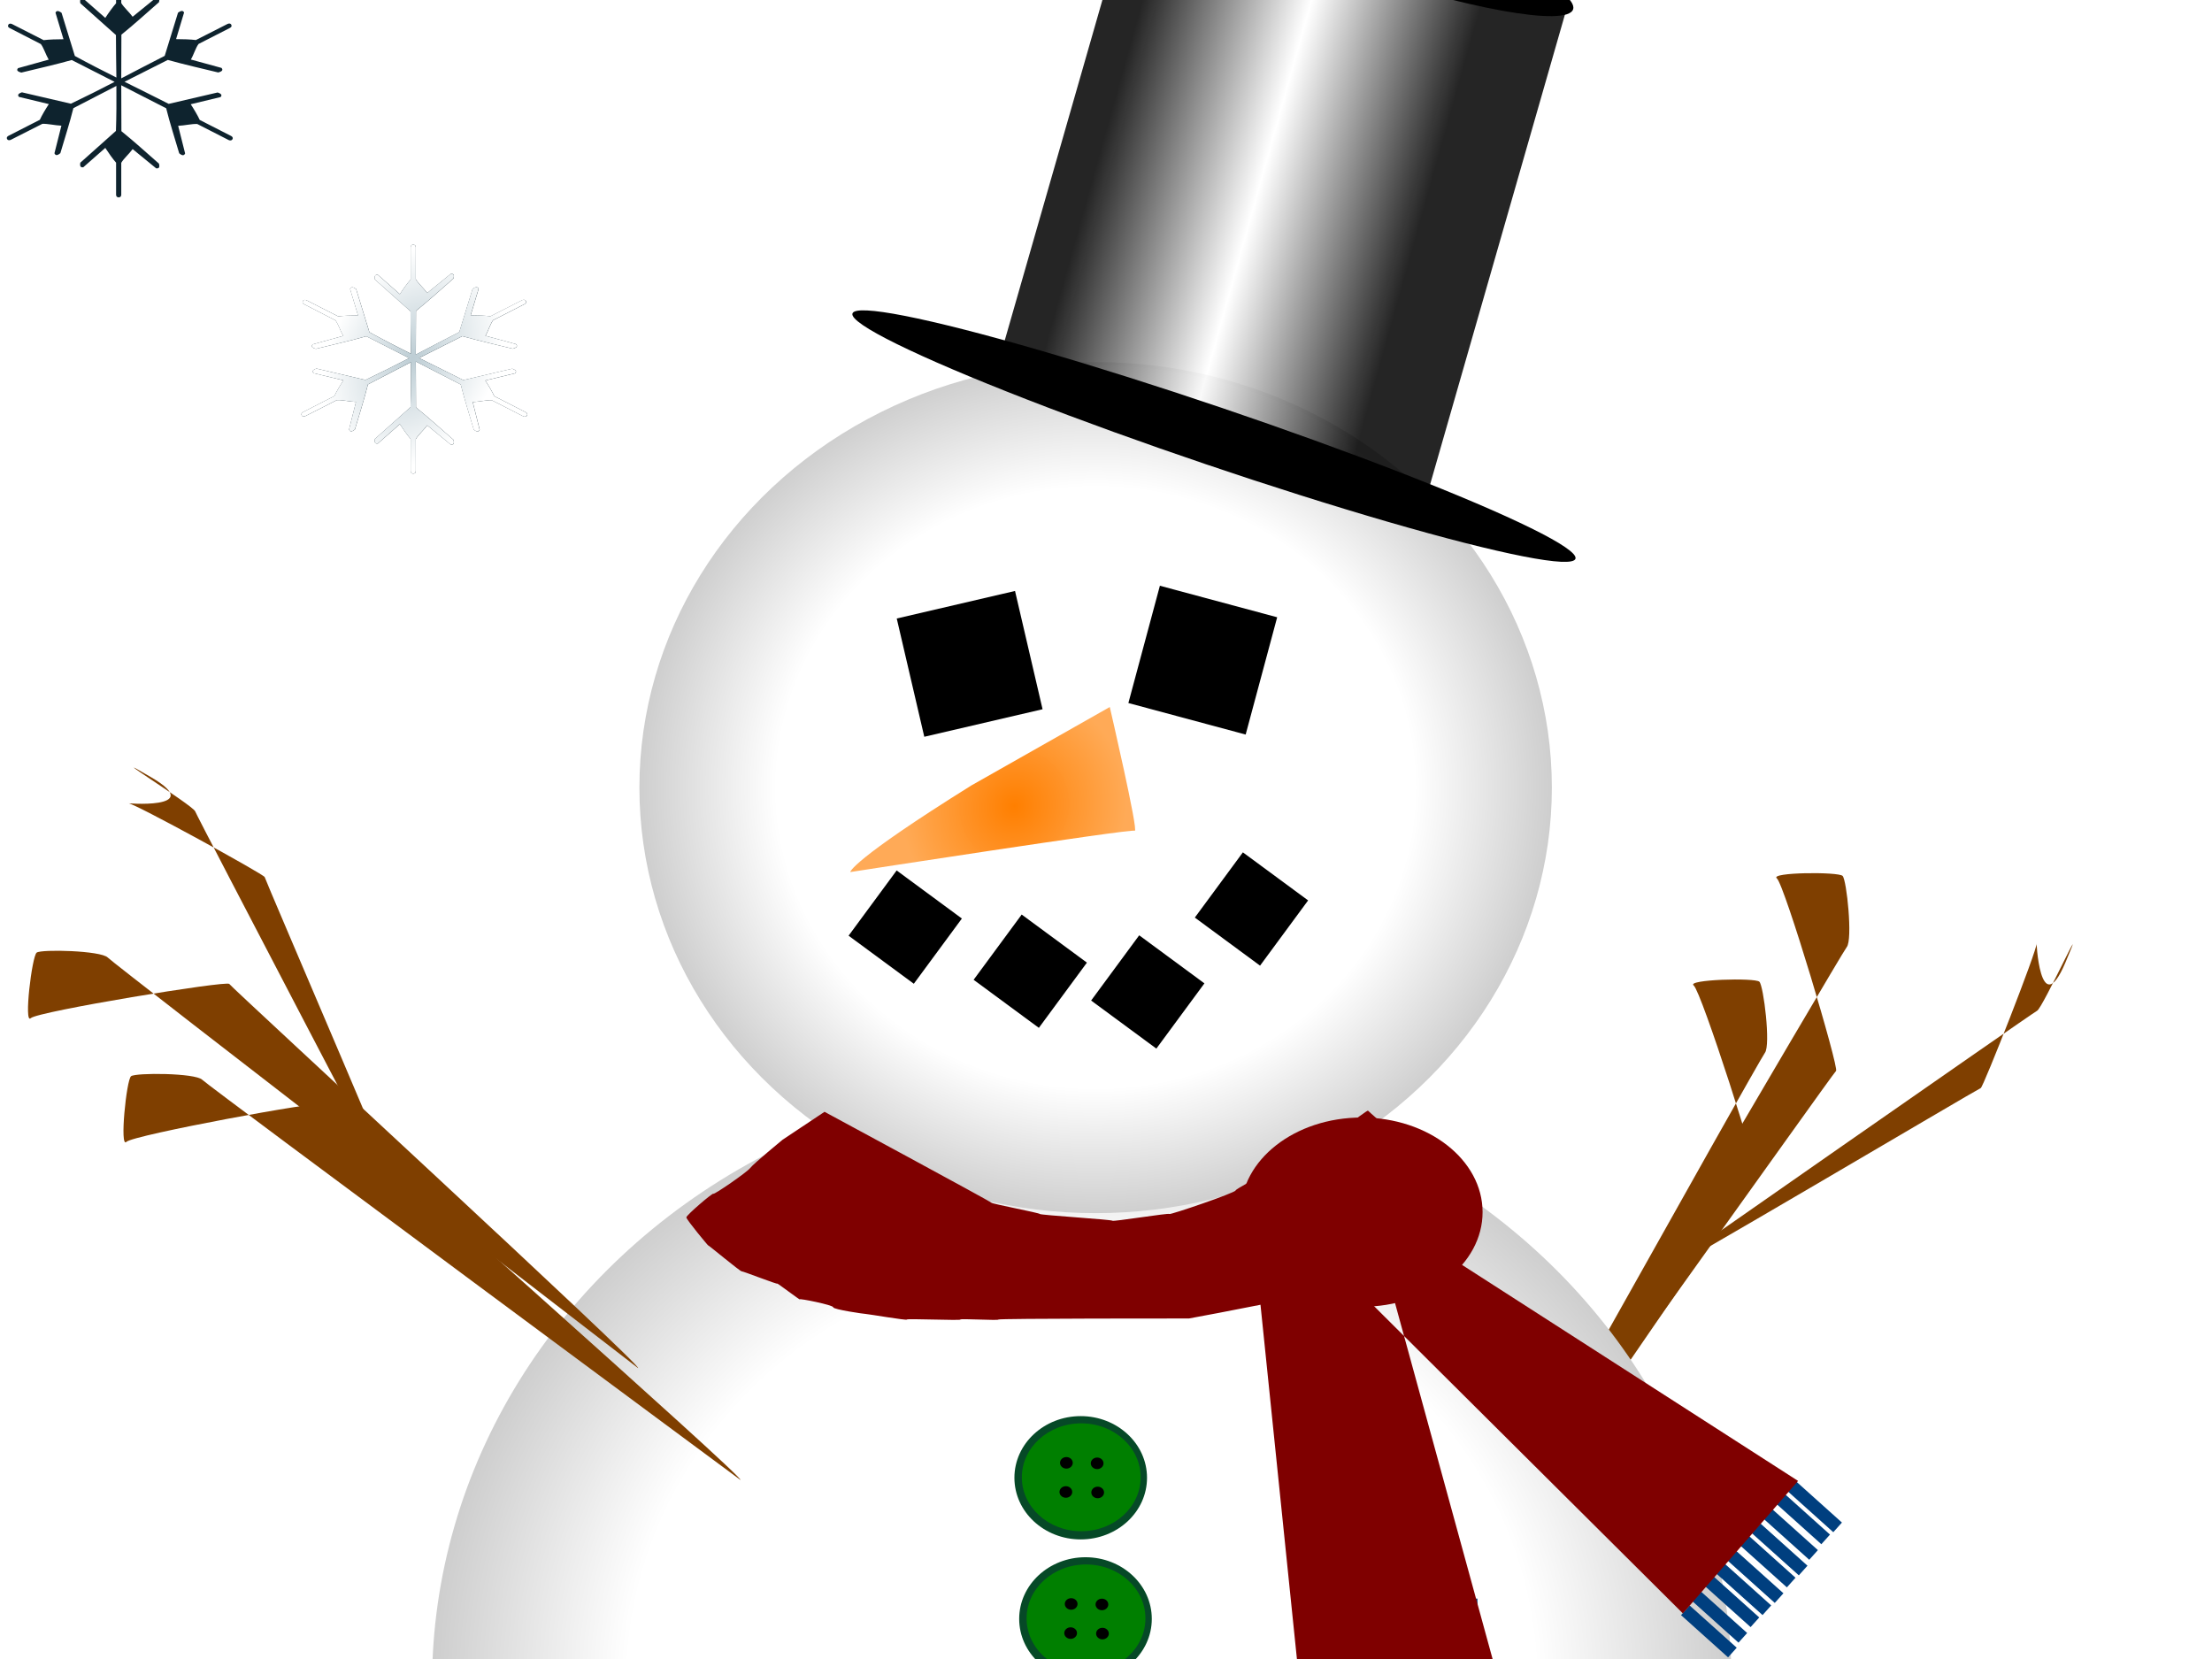 <?xml version="1.0"?><svg width="640" height="480" xmlns="http://www.w3.org/2000/svg" xmlns:xlink="http://www.w3.org/1999/xlink">
 <title>Blank Santa Face - Unfilled</title>
 <defs>
  <radialGradient cy="0.5" cx="0.5" r="1" spreadMethod="pad" id="svg_17">
   <stop offset="0.012" stop-color="#007f7f"/>
   <stop offset="0.668" stop-opacity="0.992" stop-color="#ffffff"/>
   <stop offset="0.957" stop-opacity="0.996" stop-color="#003f7f"/>
   <stop offset="1" stop-opacity="0.996" stop-color="#00007f"/>
  </radialGradient>
  <radialGradient r="0.761" spreadMethod="pad" id="svg_18">
   <stop offset="0.352" stop-color="#ffaaaa"/>
   <stop offset="1" stop-opacity="0.996" stop-color="#ffffff"/>
  </radialGradient>
  <filter height="200%" width="200%" y="-50%" x="-50%" id="svg_19_blur">
   <feGaussianBlur stdDeviation="3.8" in="SourceGraphic"/>
  </filter>
  <filter id="svg_22_blur">
   <feGaussianBlur stdDeviation="1.2" in="SourceGraphic"/>
  </filter>
  <radialGradient cy="0.5" cx="0.5" r="1.914" spreadMethod="pad" id="svg_28">
   <stop offset="0.184" stop-color="#ffffff"/>
   <stop offset="0.594" stop-color="#000000"/>
   <stop offset="0.602" stop-color="#000000"/>
  </radialGradient>
  <linearGradient y1="0.011" x1="0" y2="0" x2="1" spreadMethod="pad" id="svg_39">
   <stop offset="0.082" stop-opacity="0.996" stop-color="#000000"/>
   <stop offset="0.445" stop-color="#ffffff"/>
   <stop offset="0.812" stop-opacity="0.996" stop-color="#000000"/>
   <stop offset="1" stop-opacity="0.996" stop-color="#000000"/>
  </linearGradient>
  <radialGradient r="0.732" cy="0.518" cx="0.52" spreadMethod="pad" id="svg_43">
   <stop offset="0.598" stop-color="#000000"/>
   <stop offset="1" stop-color="#ffffff"/>
   <stop offset="1" stop-opacity="0" stop-color="0"/>
   <stop offset="1" stop-opacity="0" stop-color="0"/>
   <stop offset="1" stop-color="#ffffff"/>
   <stop offset="1" stop-opacity="0" stop-color="0"/>
  </radialGradient>
  <radialGradient gradientTransform="rotate(-3.103, 0.52, 0.518) translate(0.004) scale(0.993, 1)" r="1.162" cy="0.518" cx="0.52" spreadMethod="pad" id="svg_46">
   <stop offset="0.262" stop-color="#000000"/>
   <stop offset="1" stop-opacity="0" stop-color="0"/>
   <stop offset="1" stop-color="#ffffff"/>
   <stop offset="1" stop-opacity="0" stop-color="0"/>
   <stop offset="1" stop-opacity="0" stop-color="0"/>
   <stop offset="1" stop-color="#ffffff"/>
  </radialGradient>
  <radialGradient spreadMethod="pad" id="svg_57">
   <stop offset="0" stop-color="#ff7f00"/>
   <stop offset="0.898" stop-opacity="0.996" stop-color="#ffaa56"/>
   <stop offset="1" stop-opacity="0.996" stop-color="#ffaa56"/>
  </radialGradient>
  <linearGradient id="svg_157">
   <stop stop-color="#bdcdd4" id="svg_165" offset="0"/>
   <stop stop-color="#ffffff" id="svg_164" offset="1"/>
  </linearGradient>
  <radialGradient gradientUnits="userSpaceOnUse" gradientTransform="matrix(-0.768, -0.228, 0.398, -1.049, 52.265, 62.615)" r="23.961" fy="21.372" fx="37.798" cy="21.372" cx="37.798" id="svg_152" xlink:href="#svg_157"/>
  <symbol id="svg_166" height="64px" width="64px" xmlns:xlink="http://www.w3.org/1999/xlink">
   <title>snow flake icon2</title>
   <defs>
    <filter id="svg_154">
     <feGaussianBlur id="svg_156" stdDeviation="1.103"/>
    </filter>
   </defs>
   <g id="svg_149">
    <path fill="#0e232e" stroke="#210f1d" stroke-width="0" stroke-linecap="round" stroke-miterlimit="4" stroke-dashoffset="0" filter="url(#svg_154)" transform="matrix(1.093, 0, 0, 0.967, -9.557, 10.965)" d="m37.721,-5.589c-0.258,0 -0.469,0.268 -0.469,0.594l0,7.719c-0.666,0.844 -1.632,2.36 -2.281,3.5l-4.656,-4.625c-0.508,-0.081 -0.782,0.195 -0.625,1.125l7.531,7.594c-0.002,3.387 0.062,6.778 0.094,10.156c-2.961,-1.686 -5.915,-3.38 -8.781,-5.156l-2.812,-10.312c-0.727,-0.601 -1.097,-0.512 -1.281,-0.031l1.688,6.344c-1.312,-0.008 -3.124,0.064 -4.188,0.219l-6.688,-3.844c-0.283,-0.163 -0.621,-0.129 -0.75,0.094l-0.062,0.156c-0.129,0.223 -0.001,0.524 0.281,0.688l6.625,3.844c0.623,0.95 1.036,2.527 1.656,3.719l-6.469,2.031c-0.371,0.448 -0.219,0.801 0.688,1.062c3.562,-0.985 7.203,-1.898 10.656,-3c3.028,1.724 6.046,3.476 9.062,5.219c-3.066,1.798 -6.152,3.556 -9.25,5.219l-10.344,-2.719c-0.884,0.329 -0.949,0.694 -0.625,1.094l6.312,1.719c-0.663,1.132 -1.509,2.751 -1.906,3.75l-6.656,3.844c-0.282,0.163 -0.41,0.496 -0.281,0.719l0.062,0.125c0.129,0.223 0.467,0.257 0.75,0.094l6.656,-3.812c1.134,-0.064 2.689,0.379 4.031,0.438l-1.469,6.594c0.202,0.545 0.57,0.623 1.25,-0.031c0.928,-3.577 1.977,-7.208 2.75,-10.75c3.027,-1.772 6.055,-3.56 9.094,-5.312c0.025,3.601 0.017,7.189 -0.094,10.75l-7.531,7.594c-0.157,0.93 0.117,1.175 0.625,1.094l4.656,-4.625c0.649,1.14 1.615,2.687 2.281,3.531l0,7.688c0,0.326 0.211,0.594 0.469,0.594l0.156,0c0.258,0 0.469,-0.268 0.469,-0.594l0,-7.656c0.511,-1.014 1.684,-2.148 2.406,-3.281l4.969,4.594c0.573,0.097 0.821,-0.209 0.594,-1.125c-2.634,-2.593 -5.256,-5.31 -7.938,-7.75c-0.022,-3.656 -0.033,-7.313 -0.031,-10.969c3.168,1.834 6.335,3.661 9.5,5.5c0.773,3.542 1.822,7.173 2.75,10.75c0.68,0.654 1.048,0.577 1.25,0.031l-1.469,-6.594c1.342,-0.059 2.897,-0.502 4.031,-0.437l6.656,3.844c0.283,0.163 0.621,0.098 0.75,-0.125l0.062,-0.125c0.129,-0.223 0.001,-0.556 -0.281,-0.719l-6.656,-3.844c-0.398,-0.999 -1.244,-2.618 -1.906,-3.75l6.312,-1.719c0.324,-0.4 0.259,-0.765 -0.625,-1.094l-10.344,2.719c-3.102,-1.793 -6.234,-3.522 -9.344,-5.281c3.047,-1.754 6.107,-3.469 9.156,-5.219c3.454,1.102 7.094,2.015 10.656,3c0.906,-0.261 1.058,-0.646 0.688,-1.094l-6.469,-2c0.62,-1.192 1.002,-2.769 1.625,-3.719l6.656,-3.844c0.283,-0.163 0.41,-0.464 0.281,-0.688l-0.062,-0.156c-0.129,-0.223 -0.467,-0.257 -0.75,-0.094l-6.688,3.844c-1.064,-0.155 -2.876,-0.226 -4.188,-0.219l1.688,-6.344c-0.184,-0.48 -0.555,-0.57 -1.281,0.031l-2.812,10.312c-3.079,1.776 -6.134,3.576 -9.188,5.375c0.004,-3.479 0.022,-6.959 0.031,-10.438c2.681,-2.44 5.304,-5.157 7.938,-7.75c0.227,-0.916 -0.02,-1.191 -0.594,-1.094l-4.969,4.562c-0.722,-1.133 -1.895,-2.267 -2.406,-3.281l0,-7.656c0,-0.326 -0.211,-0.594 -0.469,-0.594l-0.156,0z" id="svg_153"/>
    <path fill="url(#svg_152)" stroke="#210f1d" stroke-width="0" stroke-linecap="round" stroke-miterlimit="4" stroke-dashoffset="0" id="svg_151" d="m31.659,5.56c-0.282,0 -0.512,0.259 -0.512,0.574l0,7.464c-0.728,0.816 -1.783,2.282 -2.493,3.384l-5.088,-4.472c-0.555,-0.078 -0.855,0.189 -0.683,1.088l8.229,7.343c-0.002,3.275 0.068,6.554 0.102,9.821c-3.236,-1.631 -6.463,-3.268 -9.595,-4.986l-3.073,-9.972c-0.794,-0.581 -1.199,-0.495 -1.4,-0.03l1.844,6.134c-1.433,-0.007 -3.413,0.062 -4.575,0.212l-7.307,-3.717c-0.309,-0.158 -0.679,-0.125 -0.819,0.091l-0.068,0.151c-0.141,0.216 -0.001,0.507 0.307,0.665l7.239,3.717c0.68,0.918 1.132,2.443 1.81,3.596l-7.068,1.964c-0.405,0.433 -0.239,0.775 0.751,1.027c3.892,-0.952 7.87,-1.835 11.643,-2.901c3.308,1.667 6.606,3.361 9.902,5.046c-3.35,1.738 -6.721,3.439 -10.107,5.046l-11.302,-2.629c-0.966,0.318 -1.037,0.671 -0.683,1.058l6.897,1.662c-0.724,1.095 -1.648,2.66 -2.083,3.626l-7.273,3.717c-0.309,0.158 -0.448,0.479 -0.307,0.695l0.068,0.121c0.141,0.216 0.511,0.248 0.819,0.091l7.273,-3.687c1.239,-0.062 2.938,0.366 4.405,0.423l-1.605,6.376c0.221,0.527 0.623,0.603 1.366,-0.03c1.014,-3.459 2.161,-6.97 3.005,-10.395c3.308,-1.713 6.616,-3.442 9.936,-5.137c0.027,3.482 0.019,6.952 -0.102,10.395l-8.229,7.343c-0.172,0.899 0.128,1.136 0.683,1.058l5.088,-4.472c0.709,1.102 1.765,2.599 2.493,3.415l0,7.433c0,0.315 0.23,0.574 0.512,0.574l0.171,0c0.282,0 0.512,-0.259 0.512,-0.574l0,-7.403c0.559,-0.981 1.84,-2.077 2.629,-3.173l5.429,4.442c0.627,0.094 0.897,-0.202 0.649,-1.088c-2.878,-2.507 -5.743,-5.134 -8.673,-7.494c-0.024,-3.535 -0.036,-7.071 -0.034,-10.606c3.462,1.773 6.921,3.54 10.38,5.318c0.844,3.425 1.99,6.936 3.005,10.395c0.742,0.633 1.145,0.558 1.366,0.03l-1.605,-6.376c1.467,-0.057 3.166,-0.485 4.405,-0.423l7.273,3.717c0.309,0.158 0.679,0.095 0.819,-0.121l0.068,-0.121c0.141,-0.216 0.001,-0.537 -0.307,-0.695l-7.273,-3.717c-0.434,-0.966 -1.359,-2.531 -2.083,-3.626l6.897,-1.662c0.354,-0.386 0.283,-0.74 -0.683,-1.058l-11.302,2.629c-3.389,-1.734 -6.812,-3.406 -10.209,-5.107c3.329,-1.696 6.672,-3.354 10.004,-5.046c3.773,1.065 7.751,1.949 11.643,2.901c0.99,-0.253 1.157,-0.624 0.751,-1.058l-7.068,-1.934c0.678,-1.153 1.095,-2.677 1.775,-3.596l7.273,-3.717c0.309,-0.158 0.448,-0.449 0.307,-0.665l-0.068,-0.151c-0.141,-0.216 -0.511,-0.248 -0.82,-0.091l-7.307,3.717c-1.162,-0.15 -3.142,-0.219 -4.575,-0.211l1.844,-6.134c-0.201,-0.465 -0.606,-0.551 -1.4,0.03l-3.073,9.972c-3.364,1.717 -6.702,3.458 -10.038,5.197c0.005,-3.364 0.024,-6.729 0.034,-10.092c2.929,-2.359 5.795,-4.987 8.673,-7.494c0.248,-0.885 -0.022,-1.152 -0.649,-1.058l-5.429,4.412c-0.789,-1.096 -2.07,-2.192 -2.629,-3.173l0,-7.403c0,-0.315 -0.231,-0.574 -0.512,-0.574l-0.171,0l0,0z"/>
    <rect fill="#0e232e" stroke="#210f1d" stroke-width="0" stroke-linecap="round" stroke-miterlimit="4" stroke-dashoffset="0" opacity="0" y="0" x="0" height="64" width="64" id="svg_150"/>
   </g>
  </symbol>
 </defs>
 <g>
  <title>Layer 1</title>
  <g id="svg_143">
   <path id="svg_145" transform="rotate(83.805, 484.788, 346.242)" d="m574.022,404.974c1.996,0 -119.76,-107.784 -120.399,-108.822c-0.639,-1.038 -55.25,9.022 -57.246,11.018c-1.996,1.996 0,-17.964 1.357,-19.002c1.357,-1.038 18.603,-0.958 20.599,1.038c1.996,1.996 155.689,115.768 155.689,115.768z" stroke-width="5" fill="#7f3f00"/>
   <path transform="rotate(82.692, 462.522, 377.783)" id="svg_144" d="m551.756,436.515c1.996,0 -119.76,-107.784 -120.399,-108.822c-0.639,-1.038 -55.25,9.022 -57.246,11.018c-1.996,1.996 0,-17.964 1.357,-19.002c1.357,-1.038 18.603,-0.958 20.599,1.038c1.996,1.996 155.689,115.768 155.689,115.768z" stroke-width="5" fill="#7f3f00"/>
   <path id="svg_146" transform="rotate(-61.468, 539.308, 321.733)" d="m467.885,291c-1.552,0 93.137,56.558 93.634,57.103c0.497,0.545 42.967,-4.734 44.52,-5.781c1.552,-1.047 -19.911,11.774 -1.056,9.971c18.856,-1.803 -14.467,0.503 -16.02,-0.545c-1.552,-1.047 -121.078,-60.748 -121.078,-60.748z" stroke-width="5" fill="#7f3f00"/>
  </g>
  <ellipse id="svg_29" filter="url(#svg_22_blur)" ry="175.361" rx="188" cy="487.236" cx="313" stroke-width="5" fill="url(#svg_28)"/>
  <g filter="url(#svg_19_blur)" id="svg_19">
   <ellipse id="svg_6" transform="rotate(12.395, 377, 219.502)" opacity="0.75" ry="22.78" rx="33.5" cy="219.501" cx="377" fill="url(#svg_18)"/>
   <ellipse transform="rotate(-6.084, 250, 215.221)" opacity="0.75" ry="22.78" rx="33.5" id="svg_4" cy="215.22" cx="250" fill="url(#svg_18)"/>
  </g>
  <ellipse cy="232" cx="254" stroke-width="5" stroke="#000000" fill="#ff0000" id="svg_2"/>
  <ellipse ry="1" id="svg_5" cy="163" cx="-14" fill="#ffaaaa"/>
  <path id="svg_7" d="m295,204c0,-5.249 6.713,-9.5 15,-9.5c8.287,0 15,4.251 15,9.5c0,5.249 -6.713,9.5 -15,9.5c-8.287,0 -15,-4.251 -15,-9.5z" opacity="0.75" fill="#ffd4aa"/>
  <ellipse ry="12" rx="13" id="svg_8" cy="174" cx="277" stroke-width="3" fill="url(#svg_17)"/>
  <ellipse ry="1" id="svg_9" cy="107" cx="-107" opacity="0.75" stroke-width="3" fill="#007f7f"/>
  <ellipse id="svg_10" ry="12" rx="13" cy="174.5" cx="337" stroke-width="3" fill="url(#svg_17)"/>
  <ellipse ry="7" rx="7" id="svg_11" cy="179" cx="277" stroke-width="3" fill="#000000"/>
  <ellipse id="svg_12" ry="7" rx="7" cy="179.5" cx="337.5" stroke-width="3" fill="#000000"/>
  <ellipse id="svg_13" ry="2" rx="2" cy="176.25" cx="279" stroke-width="3" fill="#ffffff"/>
  <ellipse id="svg_14" ry="2" rx="2" cy="190.25" cx="360.5" stroke-width="3" fill="#ffffff"/>
  <ellipse id="svg_15" ry="2" rx="2" cy="176.25" cx="339.5" stroke-width="3" fill="#ffffff"/>
  <ellipse id="svg_25" filter="url(#svg_22_blur)" ry="123.126" rx="132" cy="227.874" cx="317" stroke-width="5" fill="url(#svg_28)"/>
  <rect id="svg_31" height="2" width="0" y="54" x="-240" stroke-width="5" fill="#3f3f3f"/>
  <rect id="svg_33" height="2" width="0" y="-4" x="-266" stroke-width="5" fill="#3f3f3f"/>
  <rect id="svg_34" height="0" width="2" y="78" x="-240" stroke-width="5" fill="#3f3f3f"/>
  <g id="svg_41">
   <rect transform="matrix(0.879, 0.298, -0.274, 0.955, 68.085, -107.358)" fill-opacity="0.86" id="svg_38" height="154" width="140" y="-20.265" x="292.046" stroke-width="5" fill="url(#svg_39)"/>
   <ellipse transform="matrix(0.879, 0.298, -0.274, 0.955, 48.888, -117.521)" ry="10" rx="72" id="svg_30" cy="-16.772" cx="384.975" stroke-width="5" fill="#000000"/>
   <ellipse transform="matrix(0.879, 0.298, -0.274, 0.955, 86.788, -97.793)" id="svg_40" ry="8.528" rx="119" cy="128.179" cx="340.808" stroke-width="5" fill="#000000"/>
  </g>
  <rect transform="rotate(-13.109, 280.552, 192.077)" id="svg_42" height="35.137" width="35.137" y="174.508" x="262.983" stroke-width="3" fill="url(#svg_46)"/>
  <rect id="svg_44" height="6" width="0" y="430" x="-306" stroke-width="3" fill="url(#svg_43)"/>
  <rect id="svg_45" height="4" width="0" y="390" x="-364" stroke-width="3" fill="url(#svg_43)"/>
  <rect id="svg_47" transform="rotate(15.039, 347.998, 191.002)" height="35.137" width="35.137" y="173.432" x="330.431" stroke-width="3" fill="url(#svg_46)"/>
  <rect id="svg_52" transform="rotate(36.385, 261.91, 268.241)" height="23.443" width="23.443" y="256.518" x="250.19" stroke-width="3" fill="url(#svg_46)"/>
  <rect id="svg_53" transform="rotate(36.385, 298.088, 281.001)" height="23.443" width="23.443" y="269.278" x="286.367" stroke-width="3" fill="url(#svg_46)"/>
  <rect id="svg_54" transform="rotate(36.385, 332.086, 287.003)" height="23.443" width="23.443" y="275.28" x="320.365" stroke-width="3" fill="url(#svg_46)"/>
  <rect id="svg_55" transform="rotate(36.385, 362.088, 263.001)" height="23.443" width="23.443" y="251.278" x="350.367" stroke-width="3" fill="url(#svg_46)"/>
  <path transform="rotate(115.766, 293.498, 233.244)" id="svg_56" d="m293.498,247.051c34.914,22.055 37.823,20.677 37.823,20.677c0,0 -46.551,-67.545 -46.551,-68.923c0,-1.378 -29.095,22.055 -29.095,22.055c0,0 37.823,26.191 37.823,26.191z" stroke-width="5" fill="url(#svg_57)"/>
  <g id="svg_96">
   <g id="svg_77">
    <ellipse id="svg_75" ry="17.837" rx="19.184" cy="427.563" cx="312.684" stroke-width="5" fill="#064927"/>
    <g id="svg_76">
     <ellipse ry="15.607" rx="17.189" id="svg_63" cy="427.424" cx="312.838" stroke-width="5" fill="#007f00"/>
     <ellipse ry="1.672" rx="1.842" id="svg_69" cy="423.243" cx="308.541" stroke-width="5" fill="#000000"/>
     <ellipse id="svg_70" ry="1.672" rx="1.842" cy="423.383" cx="317.442" stroke-width="5" fill="#000000"/>
     <ellipse id="svg_71" ry="1.672" rx="1.842" cy="431.674" cx="308.387" stroke-width="5" fill="#000000"/>
     <ellipse id="svg_72" ry="1.672" rx="1.842" cy="431.813" cx="317.596" stroke-width="5" fill="#000000"/>
    </g>
   </g>
   <g id="svg_78">
    <ellipse id="svg_79" ry="17.837" rx="19.184" cy="468.393" cx="314.066" stroke-width="5" fill="#064927"/>
    <g id="svg_80">
     <ellipse id="svg_81" ry="15.607" rx="17.189" cy="468.254" cx="314.219" stroke-width="5" fill="#007f00"/>
     <ellipse id="svg_82" ry="1.672" rx="1.842" cy="464.074" cx="309.922" stroke-width="5" fill="#000000"/>
     <ellipse id="svg_83" ry="1.672" rx="1.842" cy="464.213" cx="318.823" stroke-width="5" fill="#000000"/>
     <ellipse id="svg_84" ry="1.672" rx="1.842" cy="472.504" cx="309.768" stroke-width="5" fill="#000000"/>
     <ellipse id="svg_85" ry="1.672" rx="1.842" cy="472.644" cx="318.977" stroke-width="5" fill="#000000"/>
    </g>
   </g>
   <g id="svg_86">
    <ellipse id="svg_87" ry="17.837" rx="19.184" cy="506.715" cx="313.759" stroke-width="5" fill="#064927"/>
    <g id="svg_88">
     <ellipse id="svg_89" ry="15.607" rx="17.189" cy="506.576" cx="313.912" stroke-width="5" fill="#007f00"/>
     <ellipse id="svg_90" ry="1.672" rx="1.842" cy="502.396" cx="309.615" stroke-width="5" fill="#000000"/>
     <ellipse id="svg_91" ry="1.672" rx="1.842" cy="502.535" cx="318.516" stroke-width="5" fill="#000000"/>
     <ellipse id="svg_92" ry="1.672" rx="1.842" cy="510.826" cx="309.461" stroke-width="5" fill="#000000"/>
     <ellipse id="svg_93" ry="1.672" rx="1.842" cy="510.966" cx="318.67" stroke-width="5" fill="#000000"/>
    </g>
   </g>
  </g>
  <path id="svg_98" d="m238.561,321.679l-12.174,8.111c0,0 -8.316,6.838 -9.315,8.138c-0.999,1.3 -10.495,7.8 -10.675,7.461c-0.18,-0.338 -7.816,6.188 -7.816,6.838c0,0.65 6.497,8.449 6.317,8.111c-0.18,-0.338 9.175,7.488 9.675,7.488c0.5,0 10.495,3.9 10.315,3.562c-0.18,-0.338 6.677,4.888 6.497,4.55c-0.18,-0.338 9.675,1.638 9.675,2.288c0,0.65 8.995,1.95 9.495,1.95c0.5,0 11.994,1.95 11.814,1.612c-0.18,-0.338 15.672,0.338 15.492,0c-0.18,-0.338 11.174,0.338 10.995,0c-0.18,-0.338 54.653,-0.312 55.152,-0.312c0.5,0 54.473,-10.399 54.473,-11.049c0,-0.65 11.994,-14.299 11.814,-14.637c-0.18,-0.338 8.676,-13.961 8.496,-14.299c-0.18,-0.338 -22.809,-19.811 -22.989,-20.149c-0.18,-0.338 -15.312,11.387 -15.492,11.049c-0.18,-0.338 -22.809,11.387 -22.809,12.037c0,0.65 -18.991,7.15 -19.17,6.812c-0.18,-0.338 -16.312,2.288 -16.492,1.95c-0.18,-0.338 -20.81,-1.612 -20.99,-1.95c-0.18,-0.338 -13.813,-2.912 -13.993,-3.25c-0.18,-0.338 -48.296,-26.31 -48.296,-26.31z" stroke-width="5" fill="#7f0000"/>
  <rect id="svg_100" height="7.496" width="52.974" y="462.529" x="374.493" stroke-width="5" fill="#003f7f"/>
  <g id="svg_108">
   <rect transform="rotate(41.91, 524.877, 435.808)" id="svg_101" height="3.748" width="18.285" y="433.936" x="515.734" stroke-width="5" fill="#003f7f"/>
   <rect id="svg_102" transform="rotate(41.91, 521.419, 439.288)" height="3.748" width="18.285" y="437.416" x="512.276" stroke-width="5" fill="#003f7f"/>
   <rect id="svg_103" transform="rotate(41.91, 517.92, 443.785)" height="3.748" width="18.285" y="441.913" x="508.777" stroke-width="5" fill="#003f7f"/>
  </g>
  <g id="svg_109">
   <rect id="svg_110" transform="rotate(41.91, 514.903, 448.293)" height="3.748" width="18.285" y="446.421" x="505.76" stroke-width="5" fill="#003f7f"/>
   <rect id="svg_111" transform="rotate(41.91, 511.445, 451.773)" height="3.748" width="18.285" y="449.901" x="502.302" stroke-width="5" fill="#003f7f"/>
   <rect id="svg_112" transform="rotate(41.91, 507.946, 456.27)" height="3.748" width="18.285" y="454.398" x="498.803" stroke-width="5" fill="#003f7f"/>
  </g>
  <g id="svg_113">
   <rect id="svg_114" transform="rotate(41.91, 504.408, 459.787)" height="3.748" width="18.285" y="457.915" x="495.265" stroke-width="5" fill="#003f7f"/>
   <rect id="svg_115" transform="rotate(41.91, 500.95, 463.267)" height="3.748" width="18.285" y="461.395" x="491.807" stroke-width="5" fill="#003f7f"/>
   <rect id="svg_116" transform="rotate(41.91, 497.451, 467.764)" height="3.748" width="18.285" y="465.892" x="488.308" stroke-width="5" fill="#003f7f"/>
   <rect id="svg_117" transform="rotate(41.91, 494.433, 472.02)" height="3.748" width="18.285" y="470.148" x="485.29" stroke-width="5" fill="#003f7f"/>
  </g>
  <g transform="rotate(47.946, 392.483, 503.758)" id="svg_126">
   <g id="svg_118">
    <rect id="svg_119" transform="rotate(41.91, 400.949, 493.525)" height="3.748" width="18.285" y="491.653" x="391.806" stroke-width="5" fill="#003f7f"/>
    <rect id="svg_120" transform="rotate(41.91, 397.491, 497.005)" height="3.748" width="18.285" y="495.133" x="388.348" stroke-width="5" fill="#003f7f"/>
    <rect id="svg_121" transform="rotate(41.91, 393.992, 501.502)" height="3.748" width="18.285" y="499.63" x="384.849" stroke-width="5" fill="#003f7f"/>
   </g>
   <g id="svg_122">
    <rect id="svg_123" transform="rotate(41.91, 390.975, 506.01)" height="3.748" width="18.285" y="504.138" x="381.831" stroke-width="5" fill="#003f7f"/>
    <rect id="svg_124" transform="rotate(41.91, 387.517, 509.49)" height="3.748" width="18.285" y="507.618" x="378.374" stroke-width="5" fill="#003f7f"/>
    <rect id="svg_125" transform="rotate(41.91, 384.018, 513.987)" height="3.748" width="18.285" y="512.115" x="374.875" stroke-width="5" fill="#003f7f"/>
   </g>
  </g>
  <g id="svg_127">
   <g id="svg_128">
    <rect id="svg_129" transform="rotate(47.946, 435.066, 501.364) matrix(0.744, 0.6, -0.668, 0.669, 443.507, -94.556)" height="3.748" width="18.285" y="497.412" x="427.658" stroke-width="5" fill="#003f7f"/>
    <rect id="svg_130" transform="rotate(47.946, 430.428, 500.892) matrix(0.744, 0.6, -0.668, 0.669, 444.947, -91.681)" height="3.748" width="18.285" y="498.698" x="420.645" stroke-width="5" fill="#003f7f"/>
    <rect id="svg_131" transform="rotate(47.946, 425.085, 500.999) matrix(0.744, 0.6, -0.668, 0.669, 447.055, -88.548)" height="3.748" width="18.285" y="501.169" x="412.851" stroke-width="5" fill="#003f7f"/>
   </g>
   <g transform="rotate(47.946, 415.492, 502.359)" id="svg_132">
    <rect id="svg_133" transform="rotate(41.91, 418.97, 498.369)" height="3.748" width="18.285" y="496.497" x="409.826" stroke-width="5" fill="#003f7f"/>
    <rect id="svg_134" transform="rotate(41.91, 415.512, 501.849)" height="3.748" width="18.285" y="499.976" x="406.369" stroke-width="5" fill="#003f7f"/>
    <rect id="svg_135" transform="rotate(41.91, 412.013, 506.346)" height="3.748" width="18.285" y="504.474" x="402.87" stroke-width="5" fill="#003f7f"/>
   </g>
  </g>
  <ellipse ry="27.378" rx="34.983" id="svg_136" cy="350.714" cx="393.973" stroke-width="5" fill="#7f0000"/>
  <g id="svg_142">
   <path id="svg_139" d="m214.212,428.184c1.996,0 -119.76,-107.784 -120.399,-108.822c-0.639,-1.038 -55.25,9.022 -57.246,11.018c-1.996,1.996 0,-17.964 1.357,-19.002c1.357,-1.038 18.603,-0.958 20.599,1.038c1.996,1.996 155.689,115.768 155.689,115.768z" stroke-width="5" fill="#7f3f00"/>
   <path transform="rotate(1.113, 96.524, 335.371)" id="svg_140" d="m185.758,394.102c1.996,0 -119.761,-107.784 -120.399,-108.822c-0.639,-1.038 -55.25,9.022 -57.246,11.018c-1.996,1.996 0,-17.964 1.357,-19.002c1.357,-1.038 18.603,-0.958 20.599,1.038c1.996,1.996 155.689,115.768 155.689,115.768z" stroke-width="5" fill="#7f3f00"/>
   <path id="svg_141" transform="rotate(-144.16, 79.15, 288.156)" d="m7.728,257.423c-1.552,0 93.137,56.558 93.634,57.103c0.497,0.545 42.967,-4.734 44.52,-5.781c1.552,-1.047 -19.911,11.774 -1.056,9.971c18.856,-1.803 -14.467,0.503 -16.02,-0.545c-1.552,-1.047 -121.078,-60.748 -121.078,-60.748z" stroke-width="5" fill="#7f3f00"/>
  </g>
  <g id="svg_147"/>
  <path id="svg_99" d="m361,341.545l15.911,154.707l58.332,-3.889l-39.443,-143.885l124.441,79.998l-33.332,38.332l-125.908,-125.263z" stroke-width="5" fill="#7f0000"/>
  <use x="63.745" y="50.996" transform="matrix(1.252, 0, 0, 1.252, 0, 0)" xlink:href="#svg_166" id="svg_167"/>
  <use id="svg_168" x="387.696" y="-63.84" transform="matrix(1.252, 0, 0, 1.252, 0, 0)" xlink:href="#svg_166"/>
  <use id="svg_169" x="504.031" y="103.489" transform="matrix(0.837, 0, 0, 0.837, 236.915, 42.381)" xlink:href="#svg_166"/>
  <use id="svg_170" x="150.248" y="-73.403" transform="matrix(1.252, 0, 0, 1.252, 0, 0)" xlink:href="#svg_166"/>
  <use id="svg_171" x="-61.704" y="111.456" transform="matrix(1.252, 0, 0, 1.252, 0, 0)" xlink:href="#svg_166"/>
  <use id="svg_172" x="-4.334" y="-12.844" transform="matrix(1.252, 0, 0, 1.252, 0, 0)" xlink:href="#svg_166"/>
  <use id="svg_173" x="-114.294" y="46.12" transform="matrix(0.866, 0, 0, 0.866, -44.756, 17.197)" xlink:href="#svg_166"/>
  <use id="svg_174" x="600.69" y="153.933" transform="matrix(1.252, 0, 0, 1.252, 0, 0)" xlink:href="#svg_166"/>
  <use id="svg_175" x="838.797" y="13.066" transform="matrix(0.866, 0, 0, 0.866, -44.756, 17.197)" xlink:href="#svg_166"/>
  <g transform="rotate(62.001, -160.959, 211.617)" id="svg_178">
   <use id="svg_176" x="-133.969" y="169.869" transform="matrix(1.252, 0, 0, 1.252, 0, 0)" xlink:href="#svg_166"/>
   <use id="svg_177" x="-218.776" y="130.574" transform="matrix(0.866, 0, 0, 0.866, -44.756, 17.197)" xlink:href="#svg_166"/>
  </g>
 </g>
</svg>